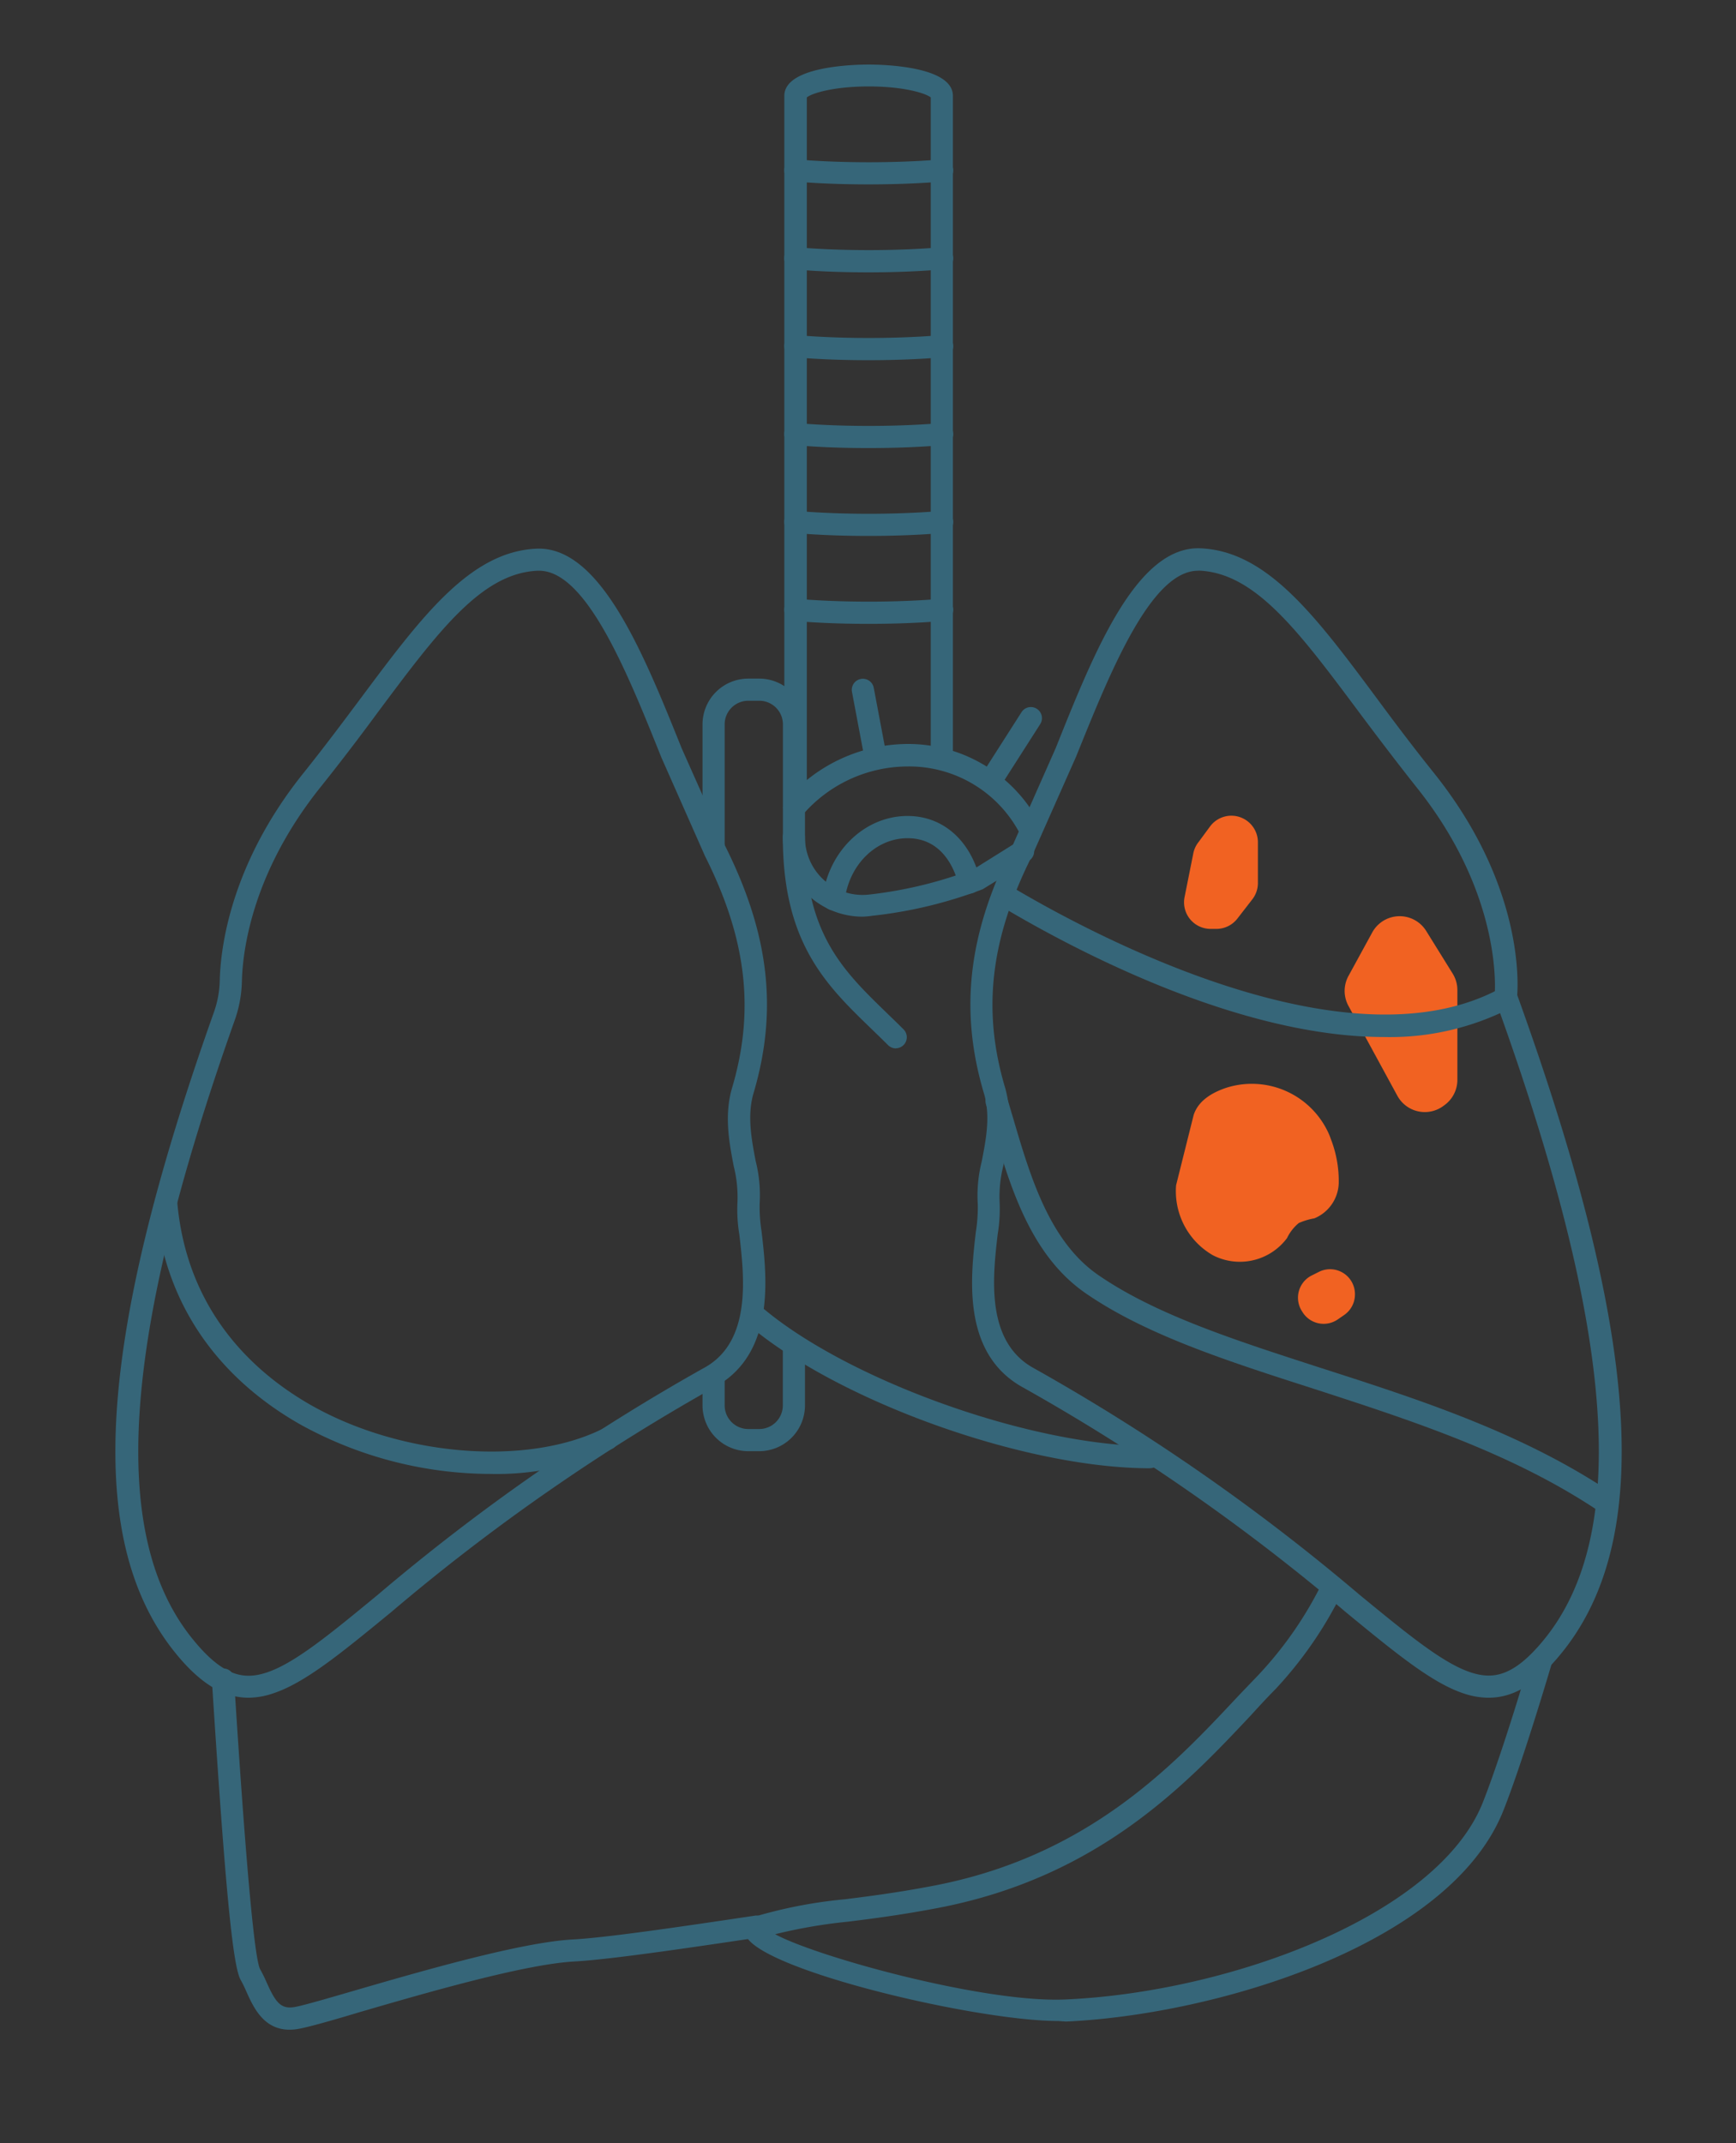 <svg id="Layer_1" data-name="Layer 1" xmlns="http://www.w3.org/2000/svg" viewBox="0 0 196.08 242"><rect x="0" y="0" width="196.08" height="242" fill="#333333" stroke="none"/><defs><style>.cls-1{fill:#f16222;}.cls-2{fill:#366679;}.cls-3{fill:#fff;}</style></defs><title>MAA_17_meso_icons</title><path class="cls-1" d="M132.84,133.82a8.34,8.34,0,0,0,4.14,7.9,6.65,6.65,0,0,0,8.39-1.93,5,5,0,0,1,1.33-1.7,7.57,7.57,0,0,1,1.76-.53,4.45,4.45,0,0,0,2.75-4,13.07,13.07,0,0,0-.91-5,6.45,6.45,0,0,0-.36-.86,9.52,9.52,0,0,0-11.4-4.89c-1.72.57-3.21,1.51-3.72,3.09"/><path class="cls-1" d="M134.8,96.27l-1,5a3,3,0,0,0,2.94,3.61h.65a3,3,0,0,0,2.37-1.16l1.69-2.18a3,3,0,0,0,.63-1.84v-4.6a3,3,0,0,0-3-3h0a3,3,0,0,0-2.41,1.22l-1.29,1.75A3,3,0,0,0,134.8,96.27Z"/><path class="cls-1" d="M149,143.59l-.8.4a2.81,2.81,0,0,0-1.18,4l.07.11a2.81,2.81,0,0,0,4,.88l.74-.51a2.81,2.81,0,0,0,1.21-2.31h0A2.81,2.81,0,0,0,149,143.59Z"/><path class="cls-1" d="M155,105.27l-2.69,4.92a3.53,3.53,0,0,0,0,3.39l5.52,10.14a3.53,3.53,0,0,0,5.2,1.15l.15-.11a3.53,3.53,0,0,0,1.43-2.84V111.79a3.53,3.53,0,0,0-.53-1.86l-3-4.83A3.53,3.53,0,0,0,155,105.27Z"/><path class="cls-2" d="M32.7,229.17c-2.94,0-4.09-2.56-4.88-4.32a14.39,14.39,0,0,0-.64-1.31c-.89-1.52-1.76-10.61-3.23-33.55l0-.27a1.25,1.25,0,0,1,1.17-1.33,1.23,1.23,0,0,1,1.33,1.17l0,.27c.48,7.52,1.95,30.41,2.91,32.47a16.37,16.37,0,0,1,.75,1.52c1,2.22,1.58,3.09,3.23,2.78,1-.19,3.48-.91,6.61-1.82,7.51-2.18,18.85-5.48,24.77-5.8,3.72-.2,11.82-1.38,20.5-2.68a1.25,1.25,0,1,1,.37,2.47c-8.74,1.31-16.91,2.49-20.74,2.7-5.63.31-16.81,3.56-24.2,5.71-3.32,1-5.73,1.67-6.84,1.88A5.86,5.86,0,0,1,32.7,229.17Z"/><path class="cls-2" d="M119.55,228.19c-9.49,0-34.7-6-35.39-9.91,0-.25-.17-1.51,1.51-2a53.28,53.28,0,0,1,9.8-1.84c2.78-.35,5.93-.75,10-1.53,17.35-3.32,27-13.54,34-21,1-1.07,2-2.08,2.86-3a42.57,42.57,0,0,0,7.06-10.29,1.25,1.25,0,1,1,2.22,1.15,45,45,0,0,1-7.5,10.9c-.9.91-1.83,1.91-2.82,3-7.25,7.71-17.17,18.27-35.32,21.75-4.14.79-7.34,1.2-10.16,1.55a58.62,58.62,0,0,0-8.26,1.42c4.72,2.56,23.61,7.77,32.76,7.37,18.74-.83,42.09-9.55,47.15-22.19,1.32-3.3,3.44-9.74,5.4-16.41a1.25,1.25,0,1,1,2.4.7c-2,6.74-4.13,13.27-5.48,16.63-6.07,15.15-32.52,23-49.36,23.76Z"/><path class="cls-2" d="M89.84,91.24A1.25,1.25,0,0,1,88.59,90V10.82c0-3.36,7.93-3.53,9.52-3.53s9.52.17,9.52,3.53v74a1.25,1.25,0,1,1-2.5,0V11c-.57-.46-3-1.24-7-1.24s-6.45.78-7,1.24V90A1.25,1.25,0,0,1,89.84,91.24Z"/><path class="cls-3" d="M106.37,19.24s-3.32.33-8.28.33-8.26-.33-8.26-.33"/><path class="cls-2" d="M98.09,20.82c-5,0-8.24-.32-8.38-.34a1.25,1.25,0,0,1-1.12-1.37A1.23,1.23,0,0,1,90,18s3.3.32,8.13.32,8.13-.32,8.16-.32a1.25,1.25,0,1,1,.25,2.49C106.36,20.5,103.06,20.82,98.09,20.82Z"/><path class="cls-3" d="M106.37,29.16s-3.32.33-8.28.33-8.26-.33-8.26-.33"/><path class="cls-2" d="M98.09,30.75c-5,0-8.24-.32-8.38-.34A1.25,1.25,0,0,1,88.59,29,1.24,1.24,0,0,1,90,27.92s3.3.32,8.13.32,8.13-.32,8.16-.32a1.25,1.25,0,1,1,.25,2.49C106.36,30.42,103.06,30.75,98.09,30.75Z"/><path class="cls-3" d="M106.37,39.09s-3.32.33-8.28.33-8.26-.33-8.26-.33"/><path class="cls-2" d="M98.09,40.67c-5,0-8.24-.32-8.38-.34A1.25,1.25,0,0,1,88.59,39,1.23,1.23,0,0,1,90,37.84s3.3.32,8.13.32,8.13-.32,8.16-.32a1.25,1.25,0,1,1,.25,2.49C106.36,40.35,103.06,40.67,98.09,40.67Z"/><path class="cls-3" d="M106.37,49s-3.32.33-8.28.33S89.84,49,89.84,49"/><path class="cls-2" d="M98.09,50.59c-5,0-8.24-.32-8.38-.34a1.25,1.25,0,0,1-1.12-1.37A1.23,1.23,0,0,1,90,47.77s3.3.32,8.13.32,8.13-.32,8.16-.32a1.25,1.25,0,1,1,.25,2.49C106.36,50.27,103.06,50.59,98.09,50.59Z"/><path class="cls-3" d="M106.37,58.93s-3.32.33-8.28.33-8.26-.33-8.26-.33"/><path class="cls-2" d="M98.09,60.51c-5,0-8.24-.32-8.38-.34a1.25,1.25,0,0,1-1.12-1.37A1.23,1.23,0,0,1,90,57.69s3.3.32,8.13.32,8.13-.32,8.16-.32a1.25,1.25,0,1,1,.25,2.49C106.36,60.19,103.06,60.51,98.09,60.51Z"/><path class="cls-3" d="M106.37,68.86s-3.32.33-8.28.33-8.26-.33-8.26-.33"/><path class="cls-2" d="M98.09,70.44c-5,0-8.24-.32-8.38-.34a1.25,1.25,0,0,1-1.12-1.37A1.23,1.23,0,0,1,90,67.61s3.3.32,8.13.32,8.13-.32,8.16-.32a1.25,1.25,0,1,1,.25,2.49C106.36,70.12,103.06,70.44,98.09,70.44Z"/><path class="cls-2" d="M85.75,163.85H84.52a5.17,5.17,0,0,1-5.17-5.17v-3.25a1.25,1.25,0,0,1,2.5,0v3.25a2.67,2.67,0,0,0,2.67,2.67h1.23a2.67,2.67,0,0,0,2.67-2.67v-6.76a1.25,1.25,0,0,1,2.5,0v6.76A5.17,5.17,0,0,1,85.75,163.85Z"/><path class="cls-2" d="M94.18,102.78H94a1.25,1.25,0,0,1-1.09-1.39c.64-5.28,4.76-9.26,9.6-9.26,4,0,7.12,2.76,8.2,7.22a1.25,1.25,0,0,1-2.43.59c-.38-1.59-1.72-5.3-5.77-5.3-3.57,0-6.63,3-7.11,7.06A1.25,1.25,0,0,1,94.18,102.78Zm22.28-7.68a1.25,1.25,0,0,1-1.11-.67,14.11,14.11,0,0,0-12.82-7.89,15.74,15.74,0,0,0-11.92,5.52,1.25,1.25,0,0,1-1.89-1.63A18.24,18.24,0,0,1,102.53,84a16.75,16.75,0,0,1,15,9.23,1.25,1.25,0,0,1-1.11,1.83Z"/><path class="cls-2" d="M97.43,103.5a9,9,0,0,1-9-9V81.79a2.67,2.67,0,0,0-2.67-2.67H84.52a2.67,2.67,0,0,0-2.67,2.67V95.55a1.25,1.25,0,0,1-2.5,0V81.79a5.17,5.17,0,0,1,5.17-5.17h1.23a5.17,5.17,0,0,1,5.17,5.17V94.49A6.51,6.51,0,0,0,98.2,101,47.81,47.81,0,0,0,110,98.12l4.89-3.06a1.25,1.25,0,1,1,1.33,2.12L111,100.4a50.18,50.18,0,0,1-12.49,3A9,9,0,0,1,97.43,103.5Z"/><path class="cls-2" d="M129.89,165.78c-14.26,0-35.61-7.7-45.71-16.49a1.25,1.25,0,1,1,1.64-1.89c9.56,8.31,30.56,15.87,44.07,15.87h0a1.25,1.25,0,0,1,0,2.5Z"/><line class="cls-3" x1="98.86" y1="85.29" x2="97.46" y2="77.87"/><path class="cls-2" d="M98.86,86.54a1.25,1.25,0,0,1-1.23-1l-1.4-7.42a1.25,1.25,0,0,1,2.46-.46l1.4,7.42a1.25,1.25,0,0,1-1,1.46Z"/><line class="cls-3" x1="112.35" y1="87.48" x2="116.44" y2="81.08"/><path class="cls-2" d="M112.34,88.73a1.25,1.25,0,0,1-1.05-1.92l4.09-6.4a1.25,1.25,0,0,1,2.11,1.35l-4.09,6.4A1.25,1.25,0,0,1,112.34,88.73Z"/><path class="cls-2" d="M101.18,118.37a1.25,1.25,0,0,1-.88-.37c-.6-.6-1.21-1.19-1.81-1.77-5.18-5-10.07-9.74-10.07-21.74a1.25,1.25,0,0,1,2.5,0c0,10.94,4.31,15.11,9.3,19.94.61.59,1.22,1.18,1.84,1.8a1.25,1.25,0,0,1-.88,2.13Z"/><path class="cls-2" d="M168.12,191.69a8.82,8.82,0,0,1-2.69-.45c-3.61-1.15-7.73-4.54-13.43-9.22a230.63,230.63,0,0,0-36.71-25.51c-6.64-3.88-5.66-12.35-5.07-17.41a17.88,17.88,0,0,0,.22-3.11h0a15.76,15.76,0,0,1,.45-4.87c.45-2.36,1-5,.28-7.55-2.83-9.41-1.85-18.09,3.2-28.1l4.87-11c4.29-10.71,9.1-22.87,16.36-22.56,7.52.32,13,7.64,19.89,16.91,2,2.71,4.11,5.51,6.45,8.43,9.82,12.24,9.57,23.11,9.43,25.1,13.94,38.62,15.46,61.57,4.92,74.4C173.55,190.1,171,191.69,168.12,191.69ZM135.32,64.44c-5.37,0-10,11.64-13.78,21l-4.93,11.11c-4.77,9.45-5.7,17.56-3.06,26.34.85,3.1.28,6.08-.22,8.71a14.31,14.31,0,0,0-.43,4h0a17.34,17.34,0,0,1-.21,3.74c-.55,4.74-1.38,11.91,3.83,15a232.73,232.73,0,0,1,37.06,25.74c5.49,4.5,9.45,7.76,12.61,8.77,2.45.78,4.77.46,8.16-3.67,9.81-11.94,8.08-34.88-5.43-72.22l-.1-.28,0-.29c0-.11,1.09-11.16-8.87-23.56-2.37-3-4.47-5.77-6.51-8.5-6.77-9.07-11.66-15.63-18-15.9Z"/><path class="cls-2" d="M156.34,117.09c-16.22,0-34.54-9.58-43.08-14.65l-.5-.29.57-1.07-.51-1.21c.59-.25.92-.05,1.71.42,8.45,5,37.36,20.63,54.76,11.4a1.25,1.25,0,1,1,1.17,2.21A29.88,29.88,0,0,1,156.34,117.09Z"/><path class="cls-2" d="M181.54,171a1.25,1.25,0,0,1-.7-.21c-9.91-6.7-21.4-10.39-32.5-14-9.72-3.12-18.9-6.07-25.7-10.76-6.29-4.33-8.58-12.16-10.6-19.06-.23-.79-.46-1.57-.69-2.34a1.25,1.25,0,0,1,2.39-.72c.23.77.46,1.56.7,2.36,1.91,6.5,4.07,13.88,9.62,17.7,6.5,4.48,15.51,7.37,25,10.44,11.27,3.62,22.93,7.37,33.14,14.26a1.25,1.25,0,0,1-.7,2.29Z"/><path class="cls-2" d="M28.09,191.69c-2.83,0-5.43-1.59-8.16-4.91-10.39-12.64-9.09-35,4.22-72.46a11.45,11.45,0,0,0,.67-3.58c.08-3.61,1.17-13.13,9.46-23.46,2.34-2.92,4.43-5.72,6.45-8.42,6.91-9.27,12.38-16.59,19.89-16.91C67.82,61.67,72.69,73.79,77,84.5l4.9,11c5,10,6,18.63,3.17,28.07-.68,2.48-.17,5.15.28,7.51a15.73,15.73,0,0,1,.45,4.86,17.89,17.89,0,0,0,.22,3.11c.59,5.06,1.57,13.54-5,17.4A230.68,230.68,0,0,0,44.21,182c-5.7,4.68-9.82,8.06-13.43,9.22A8.81,8.81,0,0,1,28.09,191.69ZM60.89,64.44h-.16c-6.33.27-11.22,6.83-18,15.91-2,2.72-4.14,5.54-6.5,8.49-7.81,9.74-8.83,18.6-8.91,22a14,14,0,0,1-.81,4.36c-12.8,36.06-14.28,58.31-4.64,70,3.38,4.12,5.71,4.45,8.16,3.67,3.15-1,7.12-4.26,12.6-8.77a232.84,232.84,0,0,1,37.08-25.76c5.18-3,4.35-10.2,3.8-14.94a17.27,17.27,0,0,1-.21-3.74h0a14.28,14.28,0,0,0-.43-4c-.5-2.63-1.07-5.6-.23-8.67,2.65-8.81,1.72-16.92-3-26.31L74.7,85.52C70.91,76.07,66.26,64.44,60.89,64.44Z"/><path class="cls-2" d="M55.41,166.42A44.69,44.69,0,0,1,34,160.88c-6.88-3.88-15.32-11.38-16.48-25.06a1.25,1.25,0,1,1,2.49-.21c1.07,12.6,8.87,19.51,15.22,23.1,10.16,5.73,24.26,6.86,32.81,2.63a1.25,1.25,0,0,1,1.11,2.24A31.23,31.23,0,0,1,55.41,166.42Z"/></svg>